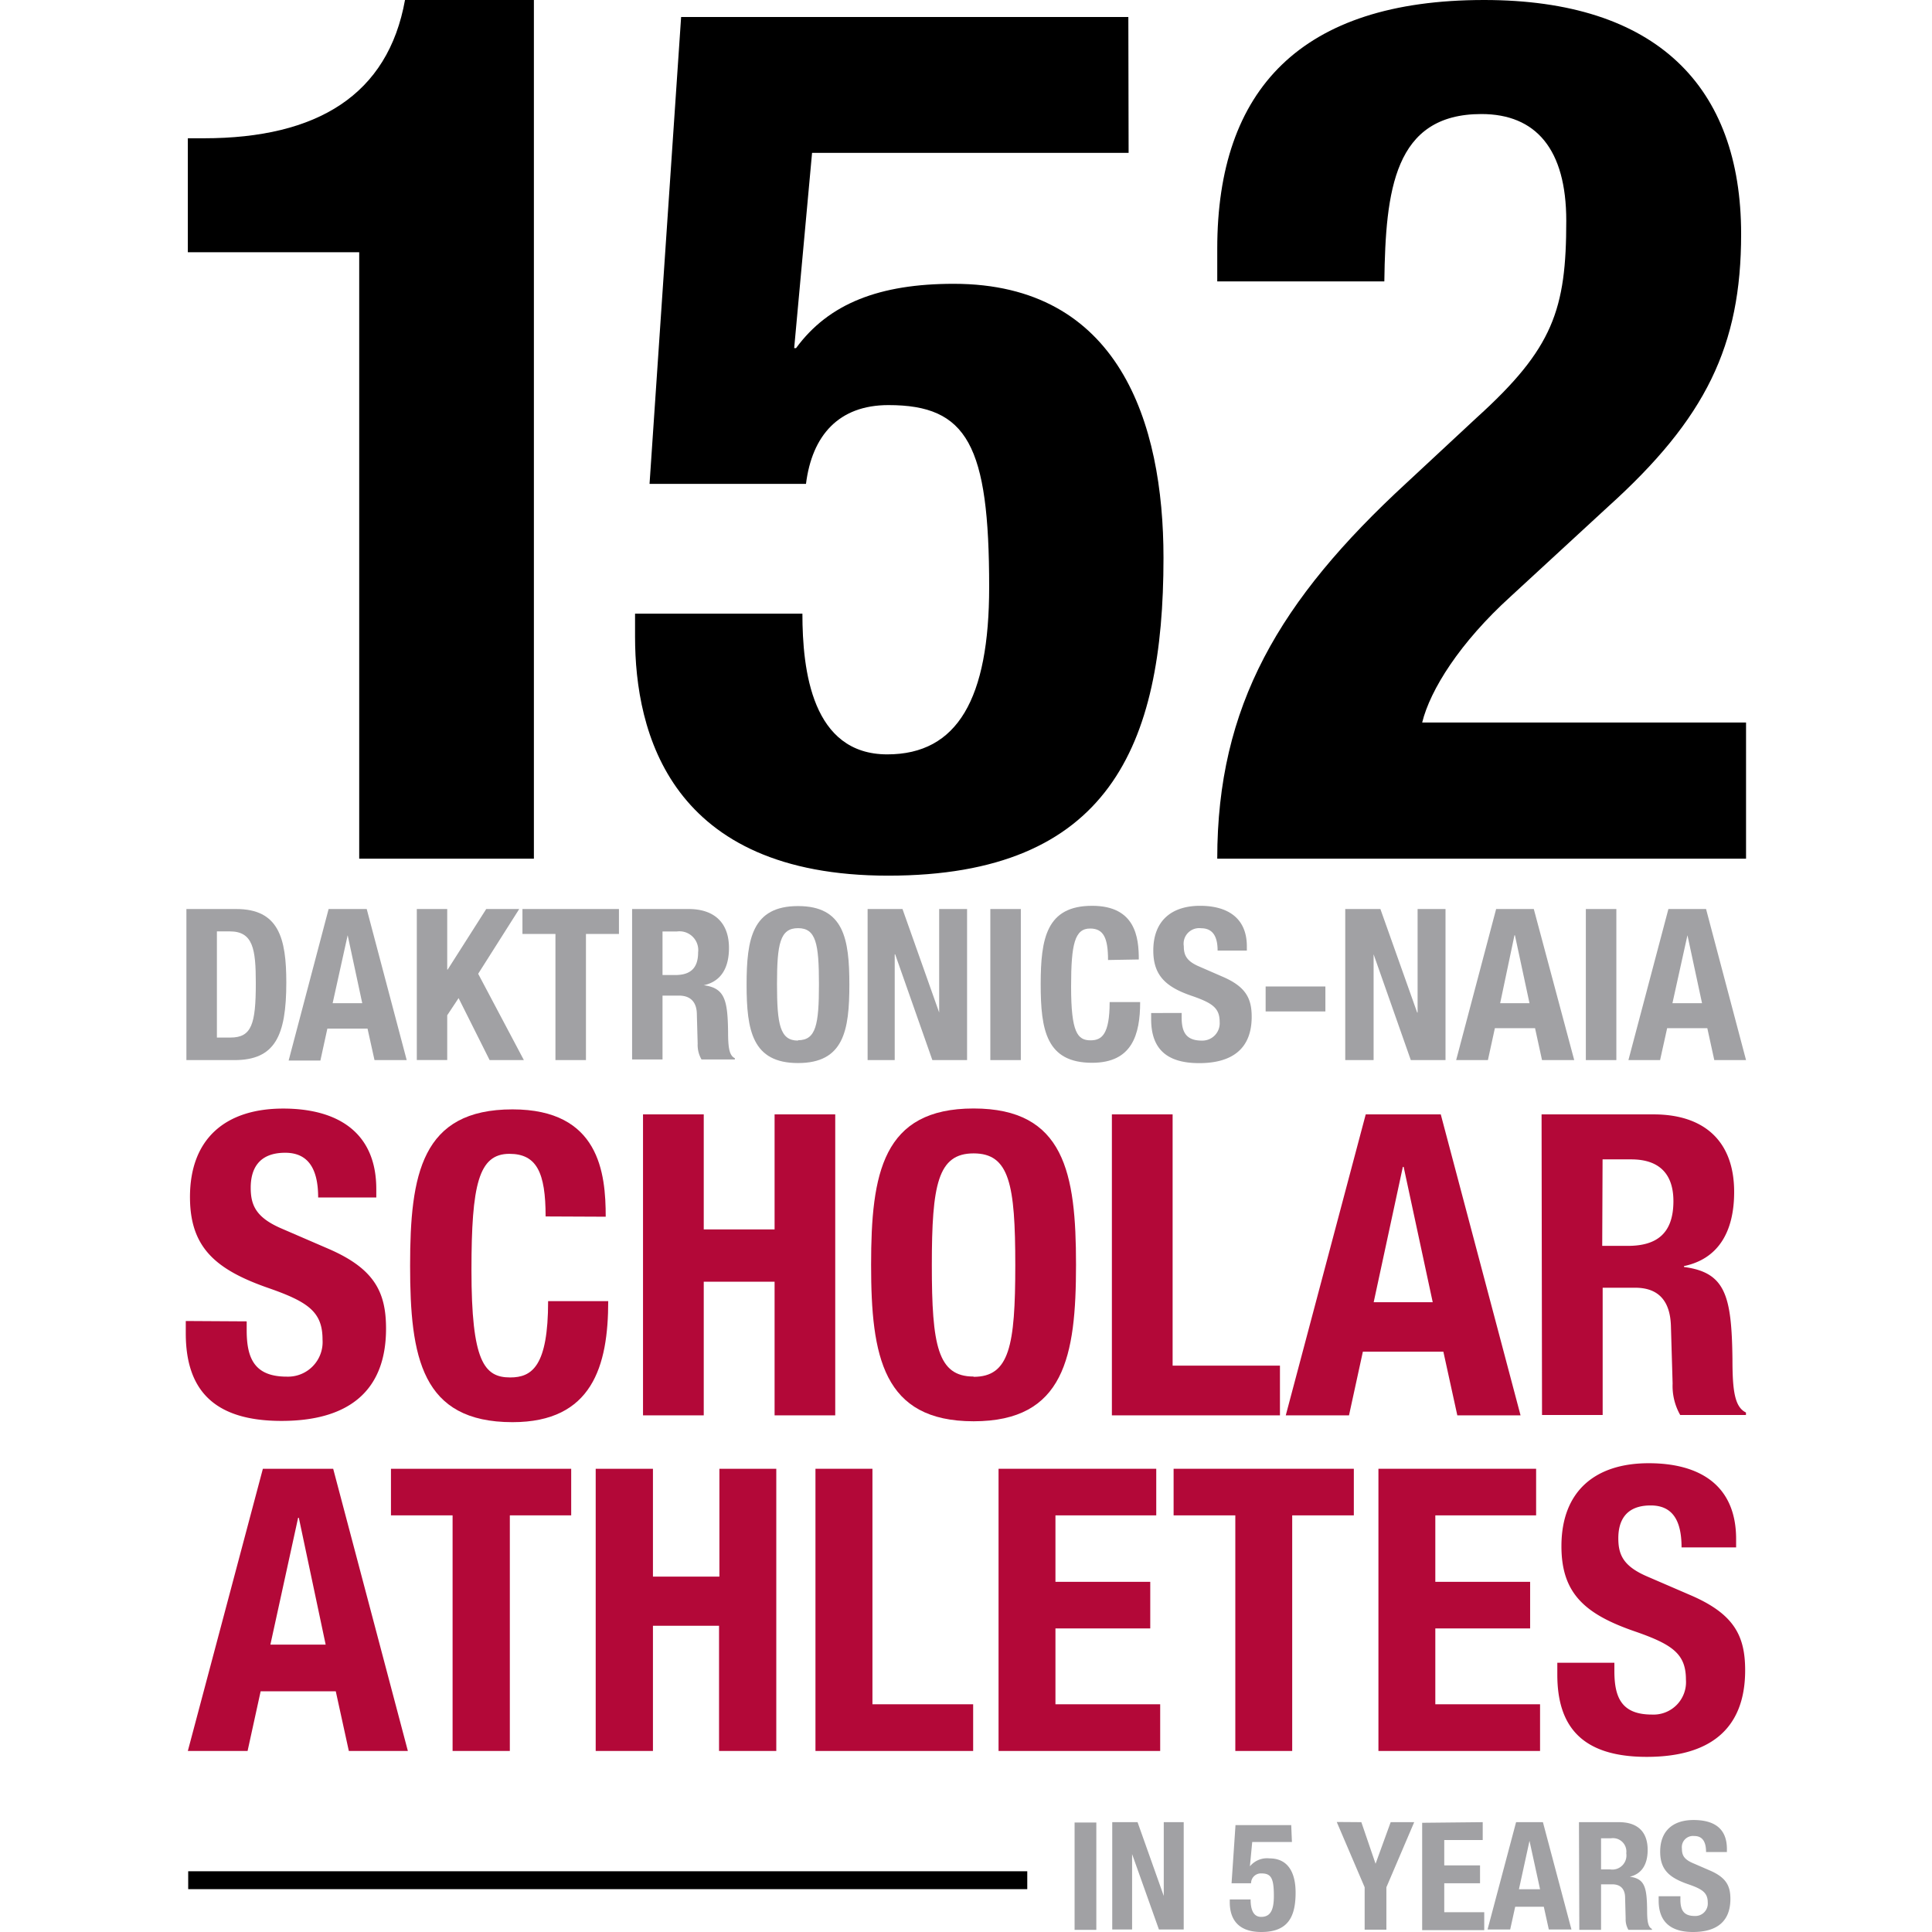 <svg xmlns="http://www.w3.org/2000/svg" viewBox="0 0 216 216" ><title>athletics-scholar-athletes</title><path d="M40.16,96V28.2H21V15.46h1.77c12.74,0,20.61-4.88,22.51-15.46H59.69V96Z"/><path d="M126.18,17.09H90.79l-2,21.83H89c3.66-5,9.35-7.19,17.63-7.19,18.44,0,23.45,15.46,23.45,30.64,0,21-6.1,35.53-30.78,35.53C74.93,97.9,71,81.9,71,71.19V68.61H89.71c0,6.37,1.08,15.73,9.49,15.73,7.86,0,11.39-6.24,11.39-18.71,0-15.87-2.44-20.34-11.26-20.34-5.56,0-8.54,3.39-9.22,8.81H72.62L76.15,1.9h50Z"/><path d="M195.21,96H136.09c0-17.08,6.91-28.88,21.15-42l7.87-7.32c8.54-7.73,10-12.07,10-22,0-8-3.39-11.93-9.49-11.93-9.77,0-10.71,8.54-10.85,18.71H136.09V27.8C136.09,10,145.44,0,165.92,0c19.25,0,28.74,9.63,28.74,26.17,0,12.48-3.93,20.61-14.91,30.51l-10.85,10c-5.69,5.16-9,10.44-9.9,14.1h36.21Z"/><path d="M20.84,101.63h5.58c4.73,0,5.59,3.24,5.59,8.21,0,6-1.28,8.68-5.8,8.68H20.84ZM24.25,116h1.51c2.37,0,2.84-1.49,2.84-6.08,0-3.83-.31-5.79-2.91-5.79H24.25Z" style="fill:#a1a1a4"/><path d="M36.74,101.63H41l4.47,16.89H41.87L41.09,115H36.6l-.78,3.57H32.27Zm.45,10.53H40.5l-1.63-7.6h0Z" style="fill:#a1a1a4"/><path d="M50,101.63v6.77h.05l4.31-6.77h3.69l-4.59,7.24,5.11,9.65H54.74l-3.47-6.93L50,113.51v5h-3.4V101.63Z" style="fill:#a1a1a4"/><path d="M69.2,101.63v2.79H65.51v14.1H62.1v-14.1H58.41v-2.79Z" style="fill:#a1a1a4"/><path d="M70.67,101.63H77c2.79,0,4.5,1.47,4.5,4.35,0,2.25-.9,3.76-2.82,4.17v0c2.32.31,2.67,1.59,2.72,5.16,0,1.77.12,2.7.76,3v.14H78.43a3.25,3.25,0,0,1-.43-1.77l-.09-3.24c0-1.33-.64-2.13-2-2.13H74.07v7.14h-3.4Zm3.4,7.38h1.42c1.64,0,2.56-.71,2.56-2.53a2.1,2.1,0,0,0-2.37-2.34H74.07Z" style="fill:#a1a1a4"/><path d="M89.22,101.3c5.11,0,5.74,3.64,5.74,8.78s-.63,8.77-5.74,8.77-5.75-3.64-5.75-8.77S84.11,101.3,89.22,101.3Zm0,15c2,0,2.34-1.72,2.34-6.26s-.33-6.27-2.34-6.27-2.35,1.75-2.35,6.27S87.21,116.34,89.22,116.34Z" style="fill:#a1a1a4"/><path d="M100.9,101.63,105,113.2h0V101.63h3.12v16.89h-3.88l-4.16-11.83h-.05v11.83H97V101.63Z" style="fill:#a1a1a4"/><path d="M110.72,118.52V101.63h3.41v16.89Z" style="fill:#a1a1a4"/><path d="M123.88,107.33c0-2.46-.5-3.52-2-3.52-1.72,0-2.13,1.72-2.13,6.5,0,5.11.71,6,2.18,6,1.23,0,2.13-.63,2.13-4.28h3.41c0,3.65-.9,6.79-5.37,6.79-5.11,0-5.75-3.64-5.75-8.77s.64-8.78,5.75-8.78c4.87,0,5.22,3.57,5.22,6Z" style="fill:#a1a1a4"/><path d="M132.11,113.25v.49c0,1.59.45,2.6,2.25,2.6a1.94,1.94,0,0,0,2-2.08c0-1.54-.78-2.1-3-2.88-3-1-4.42-2.3-4.42-5.11,0-3.29,2-5,5.23-5,3,0,5.23,1.3,5.23,4.54v.47h-3.27c0-1.58-.54-2.5-1.84-2.5a1.74,1.74,0,0,0-1.94,2c0,1,.3,1.68,1.75,2.29l2.62,1.14c2.56,1.11,3.22,2.41,3.22,4.47,0,3.57-2.18,5.18-5.87,5.18-3.85,0-5.37-1.8-5.37-4.92v-.68Z" style="fill:#a1a1a4"/><path d="M148.18,110.29v2.79H141.5v-2.79Z" style="fill:#a1a1a4"/><path d="M154.33,101.63l4.11,11.57h.05V101.63h3.12v16.89h-3.88l-4.16-11.83h0v11.83H150.4V101.63Z" style="fill:#a1a1a4"/><path d="M167.27,101.63h4.21L176,118.52H172.4l-.78-3.57h-4.49l-.78,3.57H162.8Zm.45,10.53H171l-1.63-7.6h-.05Z" style="fill:#a1a1a4"/><path d="M177.3,118.52V101.63h3.41v16.89Z" style="fill:#a1a1a4"/><path d="M186.53,101.63h4.21l4.47,16.89h-3.55l-.78-3.57h-4.49l-.79,3.57h-3.54Zm.45,10.53h3.31l-1.63-7.6h0Z" style="fill:#a1a1a4"/><path d="M27.58,147.73v1c0,3.16.89,5.18,4.48,5.18a3.87,3.87,0,0,0,4-4.14c0-3.07-1.56-4.2-6-5.75-6-2.08-8.82-4.58-8.82-10.19,0-6.55,4-9.89,10.42-9.89,6,0,10.41,2.59,10.41,9v.94h-6.5c0-3.16-1.08-5-3.68-5-3.06,0-3.86,1.93-3.86,3.91s.61,3.35,3.49,4.58l5.23,2.26c5.09,2.21,6.41,4.81,6.41,8.91,0,7.11-4.34,10.32-11.69,10.32-7.68,0-10.7-3.58-10.7-9.8v-1.37Z" style="fill:#b30838"/><path d="M61,136c0-4.91-1-7-4.05-7-3.44,0-4.24,3.44-4.24,13,0,10.19,1.41,12,4.33,12,2.45,0,4.24-1.27,4.24-8.53H68c0,7.26-1.79,13.53-10.7,13.53-10.18,0-11.45-7.26-11.45-17.49s1.27-17.48,11.45-17.48c9.71,0,10.42,7.11,10.42,12Z" style="fill:#b30838"/><path d="M71.89,124.59h6.79v12.86H86.6V124.59h6.78v33.65H86.6V143.3H78.68v14.94H71.89Z" style="fill:#b30838"/><path d="M108.85,123.93c10.18,0,11.45,7.25,11.45,17.48S119,158.9,108.85,158.9s-11.46-7.26-11.46-17.49S98.67,123.93,108.85,123.93Zm0,30c4,0,4.66-3.44,4.66-12.49s-.66-12.49-4.66-12.49-4.67,3.49-4.67,12.49S104.84,153.9,108.85,153.9Z" style="fill:#b30838"/><path d="M124.31,158.24V124.59h6.79v28.09h12v5.56Z" style="fill:#b30838"/><path d="M152.69,124.59h8.39L170,158.24h-7.07l-1.56-7.12h-9l-1.55,7.12h-7.07Zm.89,21h6.6l-3.25-15.13h-.09Z" style="fill:#b30838"/><path d="M172.35,124.59h12.53c5.57,0,9,2.92,9,8.67,0,4.48-1.79,7.49-5.61,8.29v.1c4.62.61,5.33,3.16,5.42,10.27,0,3.54.24,5.38,1.51,6v.28h-7.35a6.58,6.58,0,0,1-.85-3.53l-.19-6.46c-.09-2.64-1.27-4.24-4-4.24h-3.63v14.23h-6.78Zm6.78,14.7H182c3.25,0,5.09-1.41,5.09-5,0-3.11-1.65-4.67-4.71-4.67h-3.21Z" style="fill:#b30838"/><path d="M29.39,164.21h7.86l8.35,31.55H39l-1.46-6.67h-8.4l-1.46,6.67H21Zm.84,19.66h6.18l-3-14.18h-.08Z" style="fill:#b30838"/><path d="M63.86,164.21v5.21H57v26.34H50.6V169.42H43.71v-5.21Z" style="fill:#b30838"/><path d="M66.6,164.21H73v12.06h7.43V164.21h6.36v31.55H80.39v-14H73v14H66.6Z" style="fill:#b30838"/><path d="M91.17,195.76V164.21h6.37v26.33H108.8v5.22Z" style="fill:#b30838"/><path d="M129.27,164.21v5.21H118v7.43h10.6v5.21H118v8.48h11.71v5.22H111.64V164.21Z" style="fill:#b30838"/><path d="M151.36,164.21v5.21h-6.89v26.34h-6.36V169.42h-6.9v-5.21Z" style="fill:#b30838"/><path d="M171.74,164.21v5.21H160.47v7.43h10.6v5.21h-10.6v8.48h11.71v5.22H154.11V164.21Z" style="fill:#b30838"/><path d="M180.49,185.9v.93c0,3,.84,4.86,4.2,4.86a3.63,3.63,0,0,0,3.8-3.89c0-2.87-1.46-3.93-5.66-5.39-5.66-1.94-8.26-4.28-8.26-9.54,0-6.14,3.75-9.28,9.76-9.28,5.66,0,9.77,2.43,9.77,8.48V173H188c0-3-1-4.69-3.45-4.69-2.87,0-3.62,1.81-3.62,3.67s.57,3.14,3.27,4.29l4.91,2.12c4.77,2.08,6,4.51,6,8.35,0,6.67-4.06,9.68-11,9.68-7.21,0-10-3.36-10-9.19V185.9Z" style="fill:#b30838"/><line x1="21.04" y1="210.21" x2="114.85" y2="210.21" style="fill:none;stroke:#000;stroke-miterlimit:10;stroke-width:2px"/><path d="M120.14,215.76v-12h2.43v12Z" style="fill:#a1a1a4"/><path d="M127.18,203.72l2.93,8.25h0v-8.25h2.23v12h-2.77l-3-8.43h0v8.43h-2.22v-12Z" style="fill:#a1a1a4"/><path d="M144.44,205.94H140l-.26,2.72h0a2.48,2.48,0,0,1,2.19-.89c2.29,0,2.92,1.92,2.92,3.81,0,2.61-.76,4.42-3.83,4.42s-3.53-2-3.53-3.32v-.32h2.33c0,.79.14,1.95,1.18,1.95s1.42-.77,1.42-2.33c0-2-.3-2.53-1.4-2.53a1.1,1.1,0,0,0-1.15,1.1h-2.18l.44-6.5h6.23Z" style="fill:#a1a1a4"/><path d="M152.2,203.72l1.59,4.65h0l1.69-4.65h2.63L155,211v4.74h-2.43V211l-3.12-7.3Z" style="fill:#a1a1a4"/><path d="M165.77,203.72v2h-4.3v2.83h4v2h-4v3.24h4.47v2H159v-12Z" style="fill:#a1a1a4"/><path d="M169.5,203.72h3l3.19,12h-2.53l-.56-2.54h-3.2l-.56,2.54h-2.53Zm.32,7.5h2.36L171,205.81h0Z" style="fill:#a1a1a4"/><path d="M176.53,203.72H181c2,0,3.21,1,3.21,3.1,0,1.6-.64,2.68-2,3v0c1.65.22,1.91,1.13,1.94,3.68,0,1.27.09,1.93.54,2.16v.1h-2.63a2.31,2.31,0,0,1-.31-1.26l-.06-2.31c0-.95-.46-1.52-1.44-1.52H179v5.09h-2.43ZM179,209h1a1.58,1.58,0,0,0,1.82-1.8,1.5,1.5,0,0,0-1.69-1.68H179Z" style="fill:#a1a1a4"/><path d="M187.87,212v.36c0,1.13.32,1.85,1.61,1.85a1.39,1.39,0,0,0,1.45-1.48c0-1.1-.56-1.51-2.16-2.06-2.16-.74-3.16-1.64-3.16-3.65,0-2.34,1.44-3.54,3.73-3.54s3.73.93,3.73,3.24v.34h-2.33c0-1.13-.39-1.79-1.31-1.79a1.25,1.25,0,0,0-1.39,1.4c0,.74.22,1.2,1.25,1.64l1.87.81c1.83.79,2.3,1.72,2.3,3.18,0,2.55-1.55,3.7-4.19,3.7s-3.83-1.28-3.83-3.51V212Z" style="fill:#a1a1a4"/></svg>